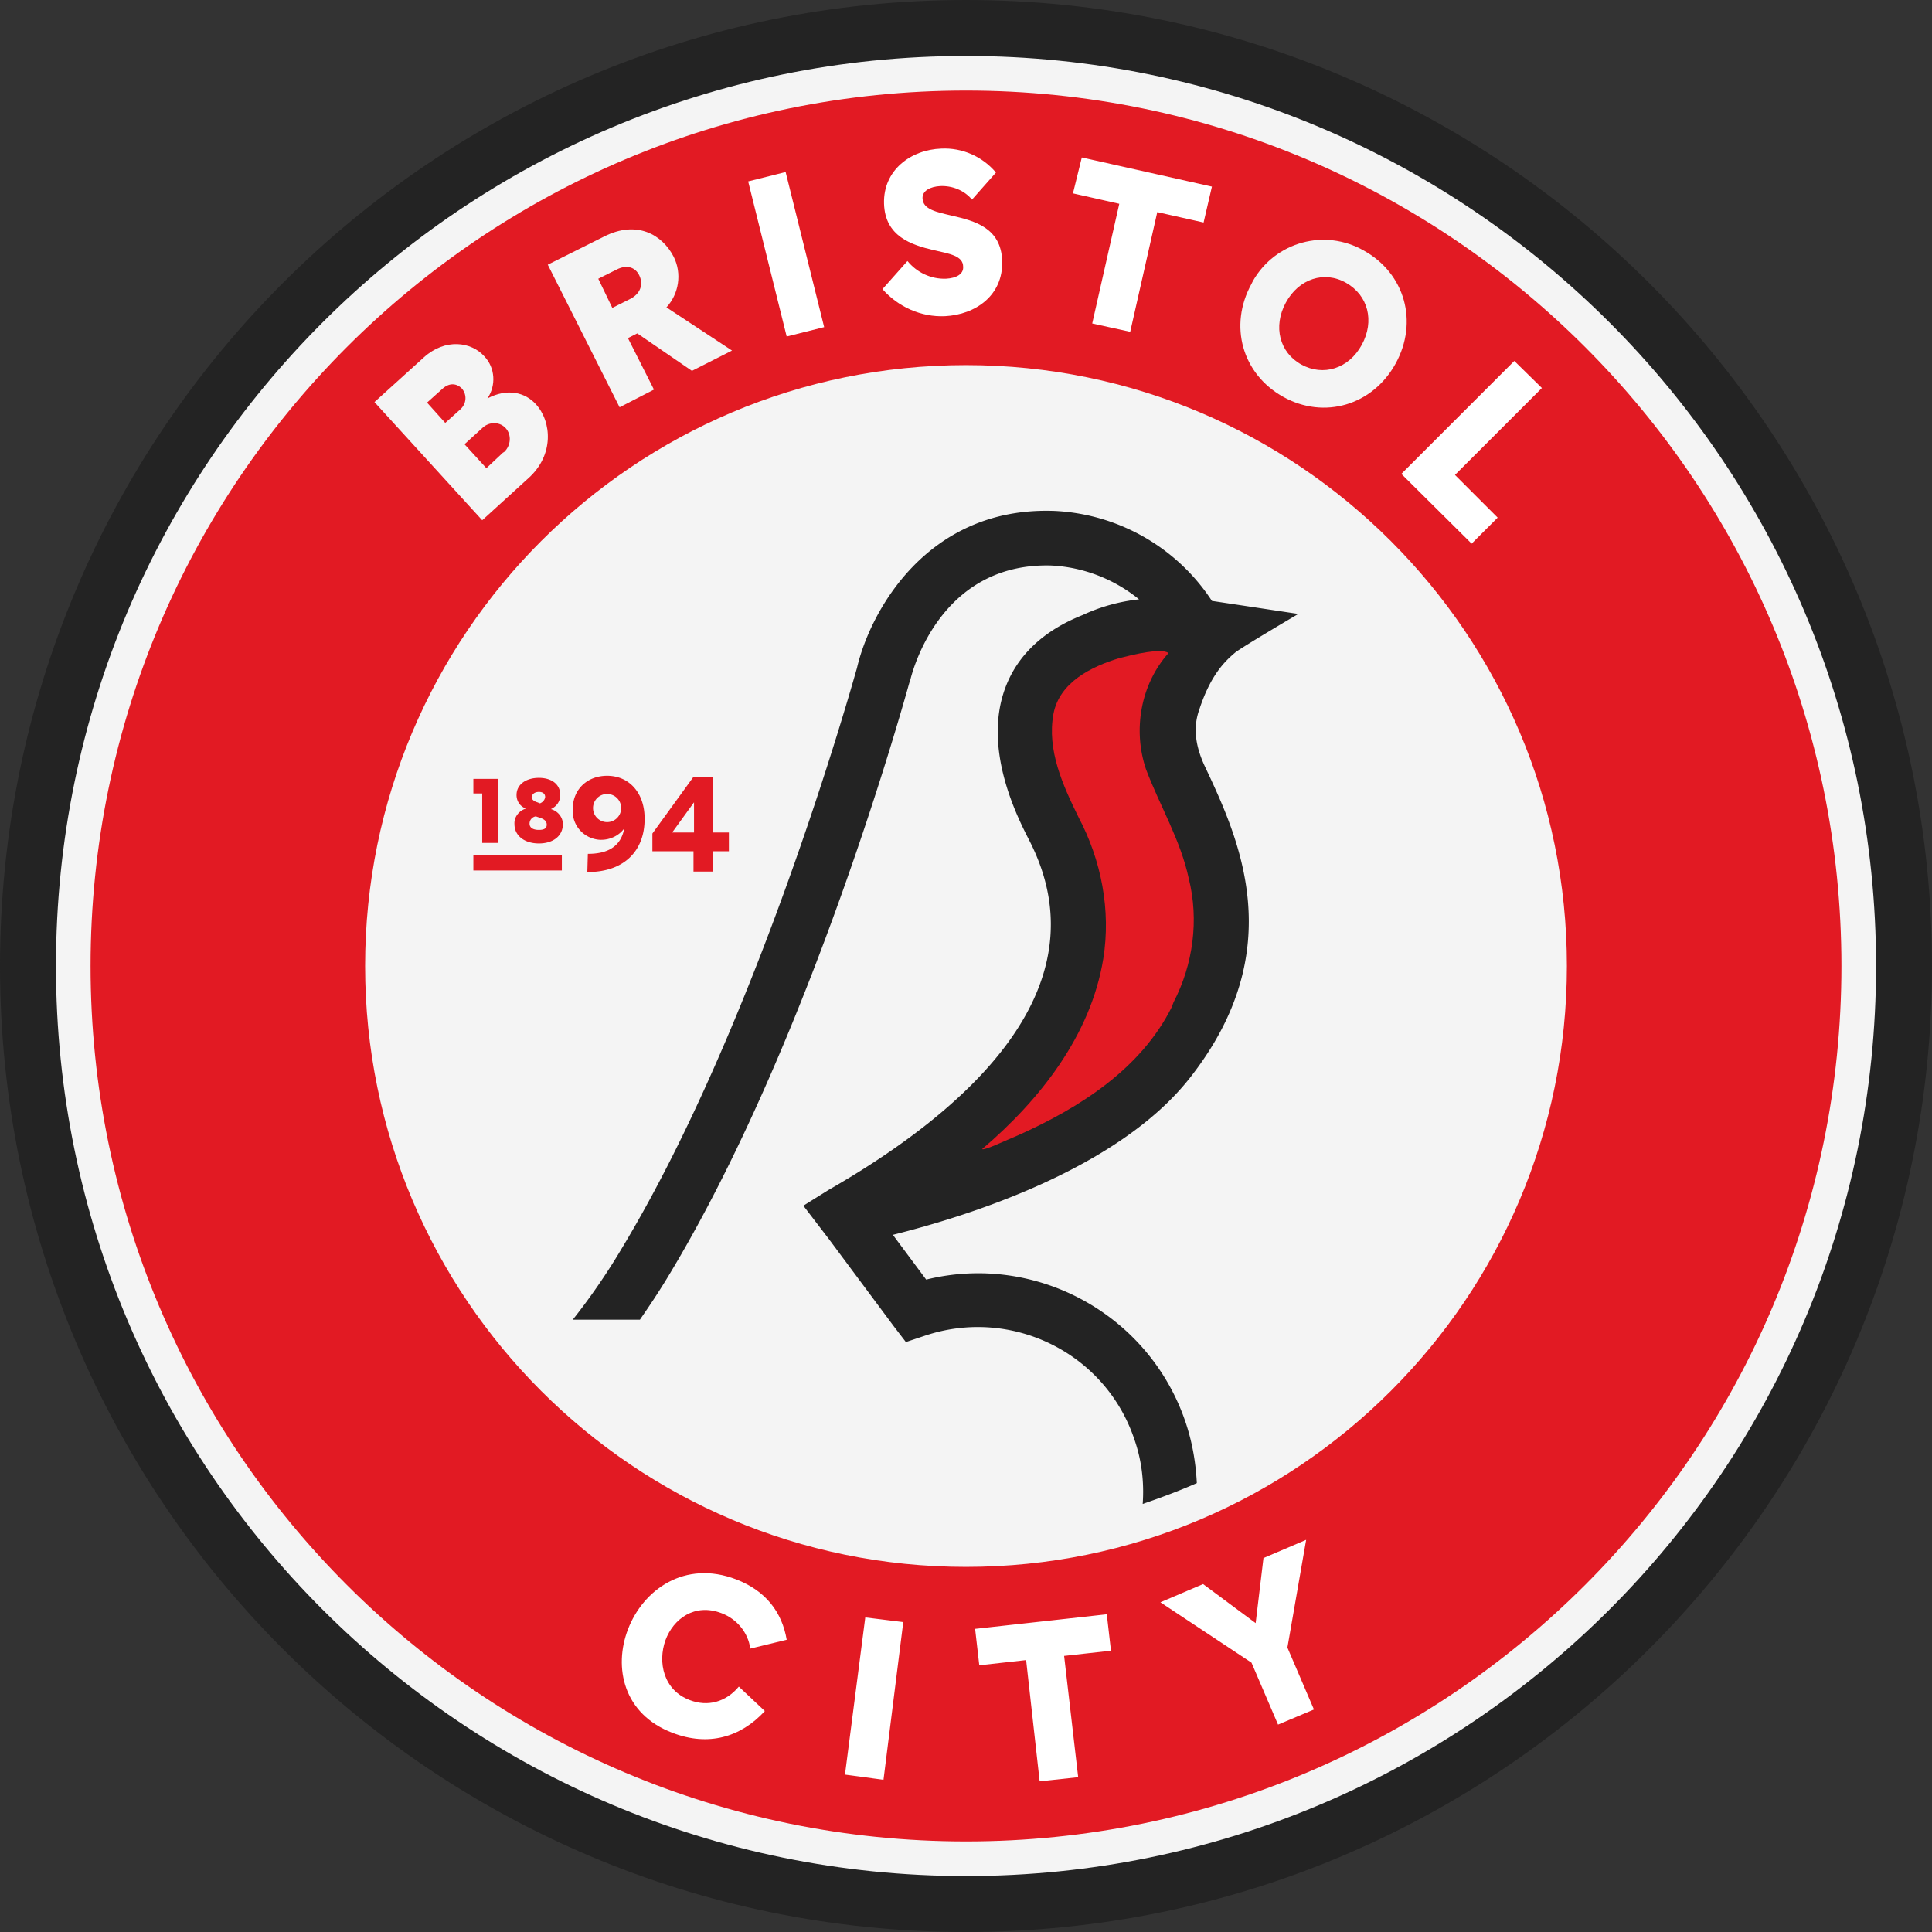 <svg xmlns="http://www.w3.org/2000/svg" width="500" height="500" fill="none"><rect width="100%" height="100%" fill="#333333" stroke="none"/><path fill="#232323" d="M250 500c138.071 0 250-111.929 250-250S388.071 0 250 0 0 111.929 0 250s111.929 250 250 250Z"/><path fill="#F4F4F4" d="M250.004 485.524c130.074 0 235.52-105.446 235.52-235.52s-105.446-235.52-235.52-235.52-235.52 105.446-235.52 235.52 105.446 235.52 235.52 235.52Z"/><path fill="#E21A23" d="M250 476.563c125.127 0 226.562-101.436 226.562-226.563 0-125.127-101.435-226.563-226.562-226.563C124.873 23.438 23.437 124.874 23.437 250c0 125.127 101.436 226.563 226.563 226.563Z"/><path fill="#F4F4F4" d="M250.001 405.511c85.886 0 155.509-69.624 155.509-155.51 0-85.885-69.623-155.509-155.509-155.509-85.885 0-155.509 69.624-155.509 155.509 0 85.886 69.624 155.51 155.509 155.51Z"/><path fill="#fff" d="M178.545 439.996c4.58 1.751 9.294.538 12.662-3.503l6.735 6.331c-6.331 6.87-14.683 9.16-23.842 5.658-12.796-4.85-15.356-16.972-11.584-26.805 3.906-10.237 14.682-18.05 28.017-12.931 7.678 2.963 11.854 8.486 13.066 15.625l-9.429 2.289c-.539-4.175-3.502-7.677-7.408-9.159-7.005-2.694-12.527 1.482-14.548 7.004-2.02 5.658-.539 12.931 6.331 15.491ZM228.647 460.612l-9.967-1.347 5.253-40.679 9.833 1.212-5.119 40.814ZM279.03 459.934l-9.968 1.078-3.502-31.385-12.123 1.347-1.078-9.429 34.079-3.772 1.078 9.429-12.123 1.347 3.637 31.385ZM330.754 446.326l-6.869-16.029-23.573-15.625 11.046-4.715 13.604 10.103 2.021-16.838 11.045-4.714-4.849 27.882 6.869 16.029-9.294 3.907Z"/><path fill="#E21A23" d="M122.508 201.578v3.772h2.29v12.796h4.041v-16.568h-6.331ZM142.571 209.394c1.482-.673 2.425-2.02 2.425-3.636 0-2.829-2.29-4.446-5.523-4.446-3.233 0-5.792 1.617-5.792 4.446 0 1.616.943 2.963 2.424 3.502-1.751.538-3.098 2.155-2.963 4.041 0 2.963 2.559 4.983 6.331 4.983 3.771 0 6.196-2.02 6.196-4.983 0-1.751-1.212-3.368-3.098-3.907Zm-3.098-4.445c1.078 0 1.616.539 1.616 1.347-.134.809-.673 1.347-1.347 1.617l-.673-.27c-.943-.269-1.482-.808-1.482-1.347.135-.808.808-1.347 1.886-1.347Zm0 9.833c-1.482 0-2.425-.538-2.425-1.616a1.89 1.89 0 0 1 1.617-1.886l.808.27c1.347.404 2.02.942 2.02 1.885 0 .943-.673 1.347-2.02 1.347ZM145.407 221.242h-22.899v4.041h22.899v-4.041ZM157.117 200.773c-5.118 0-8.89 3.503-8.89 8.621-.269 4.176 2.829 7.678 7.005 7.947h.404c2.29 0 4.579-1.077 5.926-2.963-.943 5.118-4.849 6.6-9.428 6.6l-.135 4.715c10.102 0 14.817-6.062 14.817-13.605.134-6.6-3.772-11.315-9.699-11.315Zm0 11.989a3.623 3.623 0 0 1-3.637-3.637 3.622 3.622 0 0 1 3.637-3.637 3.621 3.621 0 0 1 3.637 3.637 3.622 3.622 0 0 1-3.637 3.637ZM184.73 201.039h-5.253l-10.641 14.682v4.58h10.641v5.253h5.119v-5.253h4.041v-4.849h-4.041v-14.413h.134Zm-5.118 14.413h-5.658l5.658-7.813v7.813Z"/><path fill="#232323" d="M319.705 168.849c1.886-1.481 16.299-9.967 16.299-9.967l-22.36-3.368c-9.16-14.008-24.515-22.629-41.083-23.303h-.135c-32.597-.942-47.279 26.132-50.646 40.679-1.213 4.176-25.728 92.134-61.019 150.458a167.405 167.405 0 0 1-12.527 18.185h17.376c2.425-3.503 4.85-7.139 7.139-10.911 37.042-61.018 61.558-150.323 62.635-154.095l.135-.269c.269-1.212 7.139-30.711 36.503-29.903 8.351.404 16.299 3.502 22.764 8.755-4.984.539-9.968 1.886-14.547 4.041-10.237 4.041-16.972 10.507-20.07 18.858-5.927 15.894 3.232 33.674 6.196 39.467 19.935 38.793-17.242 70.581-51.994 90.517l-6.465 4.041 6.6 8.62 16.837 22.63 3.098 4.041 4.849-1.617c22.36-7.543 46.741 4.311 54.284 26.805 1.886 5.388 2.559 11.045 2.155 16.703 4.714-1.617 9.429-3.368 14.009-5.388-.27-5.388-1.213-10.776-2.964-15.895-9.429-27.747-38.658-43.776-67.079-36.772l-8.621-11.584c19.396-4.849 58.324-16.972 76.913-40.679 25.996-33.136 12.661-61.827 3.771-80.684-2.559-5.523-2.963-10.237-1.347-14.682 2.963-9.025 6.735-12.527 9.294-14.683Z"/><path fill="#E21A23" d="M303.274 260.58c-8.028 16.091-23.919 26.131-39.829 33.246-2.616 1.054-8.784 4.029-9.273 3.56 14.952-12.746 28.124-29.416 31.359-49.282 2.003-12.513-.506-25.468-6.419-36.62-4.04-8.231-8.219-17.371-6.478-26.75 1.574-8.201 9.869-12.255 17.109-14.431 3.709-.939 10.731-2.657 12.673-1.301-7.222 8.063-9.293 19.923-5.826 30.099 3.573 9.46 8.923 18.274 11.06 28.265 2.68 10.719 1.137 22.223-3.928 32.004l-.234.604-.214.606Z"/><path fill="#F4F4F4" d="M136.785 123.727c6.6-5.926 6.061-14.547 1.886-19.127-2.829-3.098-7.409-4.175-12.527-1.481 2.289-3.368 2.02-7.948-.809-10.91-3.367-3.773-10.102-4.715-15.625.269l-12.796 11.584 27.883 30.576 11.988-10.911Zm-21.552-14.278-4.714-5.253 3.906-3.502c1.886-1.751 3.771-1.482 5.118-.135 1.347 1.617 1.213 3.907-.404 5.388l-3.906 3.502Zm9.564 1.347c1.616-1.616 4.31-1.751 5.926-.134l.135.134c1.616 1.752 1.347 4.58-.404 6.197-.135 0-.135.134-.269.134l-4.311 4.041-5.657-6.196 4.58-4.176ZM332.094 102.707c10.641 5.927 23.168 2.156 29.095-8.62 5.926-10.776 2.424-23.303-8.217-29.23-10.102-5.792-22.899-2.29-28.691 7.813l-.404.808c-5.926 10.776-2.424 23.303 8.217 29.229Zm.673-24.38c3.368-6.196 9.968-8.351 15.625-5.118 5.658 3.232 7.409 9.832 4.041 16.029-3.367 6.196-9.967 8.216-15.625 5.118-5.657-3.098-7.408-9.833-4.041-16.029ZM169.244 100.829l-6.735-13.335 2.425-1.212 14.143 9.698 10.372-5.253-16.972-11.18c3.233-3.502 4.041-8.755 1.886-13.066-2.964-5.792-9.564-9.563-18.05-5.253l-14.547 7.274 18.588 36.907 8.89-4.58Zm-14.413-28.69 4.849-2.425c2.425-1.212 4.715-.674 5.793 1.616 1.077 2.29.269 4.715-2.425 6.062l-4.58 2.29-3.637-7.543Z"/><path fill="#fff" d="m399.04 100.418-22.494 22.495 11.045 11.045-6.735 6.735-18.184-18.049 29.229-29.23 7.139 7.004ZM279.97 40.75l33.674 7.543-2.155 9.294-11.988-2.694-7.005 30.98-9.832-2.154 7.004-30.98-11.988-2.695 2.29-9.294ZM241.583 64.725c-5.657-1.347-12.527-3.502-12.796-11.988-.27-8.756 7.004-14.009 14.817-14.278 5.388-.27 10.641 2.02 14.143 6.196l-6.196 7.004c-2.021-2.424-5.119-3.637-8.217-3.502-2.559.135-4.714 1.212-4.579 3.233.134 2.829 3.636 3.502 7.677 4.445 5.792 1.347 12.662 3.098 12.931 11.719.27 8.89-6.869 13.874-14.816 14.278-6.197.27-12.123-2.425-16.164-7.005l6.465-7.273c2.425 2.963 6.062 4.714 9.968 4.58 2.694-.135 4.58-1.213 4.445-3.099 0-2.828-3.502-3.367-7.678-4.31ZM203.323 44.523l9.968 40.14-9.698 2.425-9.968-40.14 9.698-2.425Z"/></svg>